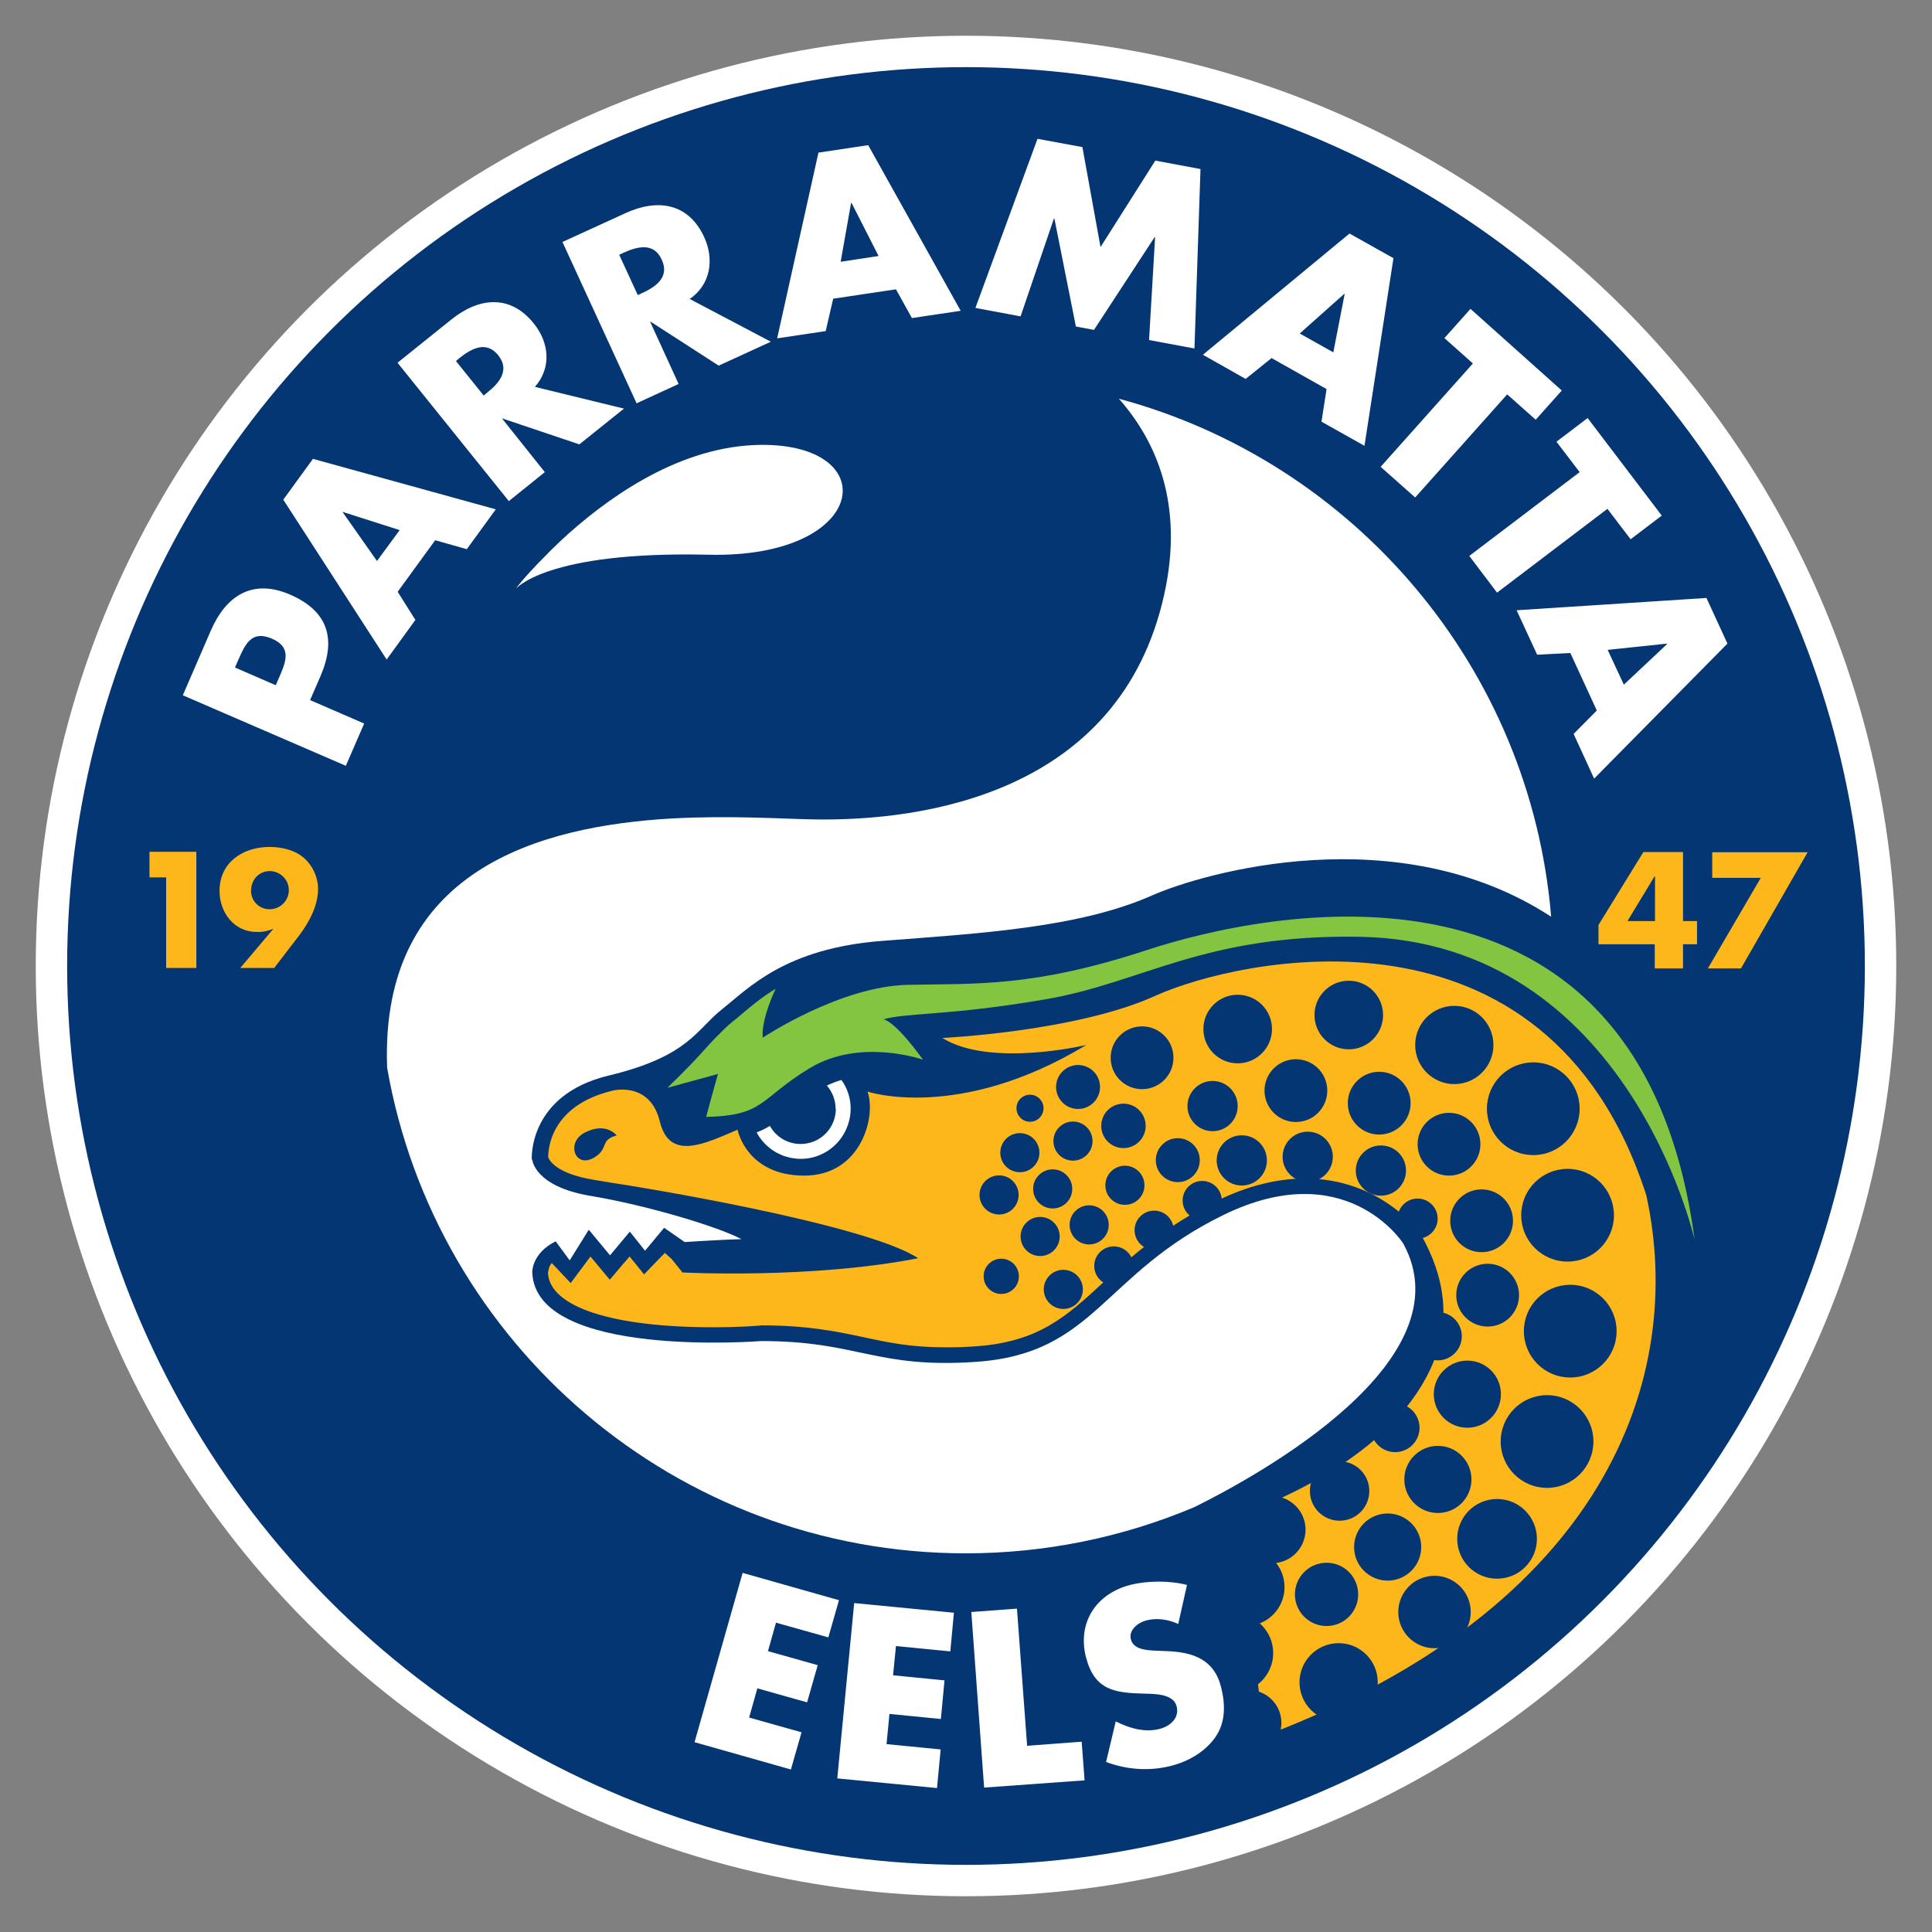 <?xml version="1.0" encoding="UTF-8"?>
<svg id="rugby_teams" data-name="rugby teams" xmlns="http://www.w3.org/2000/svg" width="80" height="80" viewBox="0 0 80 80">
  <rect x="0" y="0" width="80" height="80" fill="#808080" stroke="none"/>
  <defs>
    <style>
      .cls-1 {
        fill-rule: evenodd;
      }

      .cls-1, .cls-2, .cls-3, .cls-4, .cls-5 {
        stroke-width: 0px;
      }

      .cls-1, .cls-5 {
        fill: #043674;
      }

      .cls-2 {
        fill: #fdb71b;
      }

      .cls-3 {
        fill: #83c441;
      }

      .cls-4 {
        fill: #fff;
      }
    </style>
  </defs>
  <g id="Parramatta_Eels" data-name="Parramatta Eels">
    <g>
      <circle class="cls-4" cx="40" cy="40" r="38.52"/>
      <circle class="cls-5" cx="40" cy="40" r="37.22"/>
      <path class="cls-2" d="M31.49,54.89h-.03s-.8.07-1.9.07c-4.22,0-6.78-.84-6.87-2.24.01-.04.02-.28.16-.42l.78.83.82-1.1.3.36.5.6.5-.59.32-.37.14.17.46.57.51-.53.35-.36.28.25.45.56s5.32.28,9.76-.59c-2.23-1.46-12.03-3.02-12.03-3.02-.47-.07-.95-.15-1.42-.23-1.58-.26-1.84-.84-1.87-.93,0-.32.08-2.14,2.67-2.76,0,0,1.54-.4,1.95,1.27.4,1.67,1.87.92,3.22.35,0,0,.37,1.9,2.76,1.9s2.99-2.5,2.62-3.48c0,0,3.77,1.27,9.06-1.93,0,0-3.97.95-5.96-.29,0,0,5.55-.26,8.83-1.75s16.2-4.52,20.32,8.26c1.66,7.61-1.76,17.08-15.81,22.39l-1.15-9.09c1.94-.71,6.64-2.69,8.15-6.4.7-1.71.49-3.5-.53-5.28l-.02-.03-.02-.03c-.07-.09-1.65-2.25-4.75-2.25-1.17,0-2.4.31-3.66.93-2.19,1.07-3.5,2.28-4.67,3.35-1.56,1.44-2.7,2.49-5.33,2.67-.41.03-.82.04-1.23.04-1.43,0-2.38-.2-3.39-.42-1.14-.24-2.33-.49-4.25-.49h-.03ZM69.68,40.1h-1.16v-1h-2.33v-.8l1.86-3.02h1.64v2.86h.58v.96h-.58v1ZM72.09,40.1h-1.37l2.19-3.75h-2.01v-1.06h3.95l-2.76,4.81ZM8.13,40.08h-1.25v-3.75h-.69v-1.06h1.94v4.81ZM11.37,40.08h-1.42l1.37-1.62h-.01c-.21.09-.44.14-.68.13-.94,0-1.54-.81-1.54-1.7,0-1.18.97-1.82,2.07-1.82.46,0,1,.11,1.37.41.39.31.64.82.64,1.33,0,.69-.36,1.36-.77,1.91l-1.03,1.34ZM68.52,36.29h-.01l-1.12,1.85h1.14v-1.85ZM10.39,36.86c0,.44.33.79.77.79s.8-.35.8-.79c0-.44-.36-.79-.79-.79,0,0,0,0,0,0-.44,0-.77.35-.77.79Z"/>
      <path class="cls-3" d="M27.65,45.03c1.38-1.34,1.5-1.58,2.06-2.14.21-.21.4-.41.63-.59.13-.1.27-.22.41-.34.38-.32.81-.68,1.37-1.02,0,0-.6,1.22-.54,2.03,0,0,3.19-2.13,6.01-2.19,2.82-.06,5.18.11,9.9-1.44,4.72-1.55,20.43-5.06,22.68,12,0,0-2.76-12.35-13.87-12.55-6.45-.11-8.98,1.9-13.01,2.59s-5.78.55-6.71.83c0,0,.43,0,1.64,1.67,0,0-2.59-.92-4.69.35-2.1,1.27-1.84,1.96-4.29,2.02,0,0,.26-.98.49-1.78l-2.08.57Z"/>
      <g>
        <circle class="cls-5" cx="57.46" cy="64.06" r="1.39"/>
        <circle class="cls-5" cx="59.54" cy="61.26" r="1.39"/>
        <circle class="cls-5" cx="60.76" cy="57.73" r="1.39"/>
        <circle class="cls-5" cx="61.6" cy="53.63" r="1.3"/>
        <circle class="cls-5" cx="61.35" cy="50.55" r="1.3"/>
        <circle class="cls-5" cx="60" cy="47.38" r="1.3"/>
        <circle class="cls-5" cx="57.11" cy="45.68" r="1.3"/>
        <circle class="cls-5" cx="53.66" cy="45.16" r="1.3"/>
        <circle class="cls-5" cx="50.21" cy="45.8" r="1.04"/>
        <circle class="cls-5" cx="46.52" cy="46.62" r=".92"/>
        <circle class="cls-5" cx="48.77" cy="48.04" r=".91"/>
        <circle class="cls-5" cx="44.64" cy="45.01" r=".91"/>
        <circle class="cls-5" cx="42.65" cy="45.89" r=".56"/>
        <circle class="cls-5" cx="44.43" cy="47.25" r=".81"/>
        <circle class="cls-5" cx="46.58" cy="49.08" r=".81"/>
        <circle class="cls-5" cx="45.1" cy="50.72" r=".81"/>
        <circle class="cls-5" cx="43.59" cy="49.23" r=".81"/>
        <circle class="cls-5" cx="42.23" cy="47.73" r=".81"/>
        <circle class="cls-5" cx="41.37" cy="49.48" r=".81"/>
        <circle class="cls-5" cx="43.07" cy="51.2" r=".81"/>
        <circle class="cls-5" cx="44.03" cy="53.39" r=".81"/>
        <circle class="cls-5" cx="46.12" cy="52.42" r=".81"/>
        <circle class="cls-5" cx="47.79" cy="50.94" r=".81"/>
        <circle class="cls-5" cx="49.78" cy="49.71" r=".81"/>
        <circle class="cls-5" cx="41.46" cy="52.85" r=".73"/>
        <circle class="cls-5" cx="51.42" cy="48.05" r="1.04"/>
        <circle class="cls-5" cx="54.15" cy="47.9" r="1.04"/>
        <circle class="cls-5" cx="57.18" cy="48.47" r="1.04"/>
        <circle class="cls-5" cx="58.7" cy="50.46" r=".83"/>
        <circle class="cls-5" cx="59.53" cy="55.33" r="1"/>
        <circle class="cls-5" cx="57.77" cy="59.12" r="1.01"/>
        <circle class="cls-5" cx="55.47" cy="61.74" r="1.23"/>
        <circle class="cls-5" cx="51.99" cy="63.63" r="1.39"/>
        <circle class="cls-5" cx="52.67" cy="63.34" r="1.39"/>
        <circle class="cls-5" cx="55.43" cy="69.66" r="1.62"/>
        <circle class="cls-5" cx="59.4" cy="66.75" r="1.5"/>
        <circle class="cls-5" cx="51.08" cy="68.45" r="1.64"/>
        <circle class="cls-5" cx="51.58" cy="65.72" r="1.61"/>
        <circle class="cls-5" cx="51.7" cy="71.34" r="1.36"/>
        <circle class="cls-5" cx="61.99" cy="63.72" r="1.65"/>
        <circle class="cls-5" cx="64.06" cy="59.69" r="1.92"/>
        <circle class="cls-5" cx="65.02" cy="55.12" r="1.92"/>
        <circle class="cls-5" cx="64.91" cy="50.32" r="1.92"/>
        <circle class="cls-5" cx="63.49" cy="45.91" r="1.92"/>
        <circle class="cls-5" cx="60.22" cy="43.27" r="1.62"/>
        <circle class="cls-5" cx="55.85" cy="42.03" r="1.42"/>
        <circle class="cls-5" cx="51.25" cy="42.61" r="1.42"/>
        <circle class="cls-5" cx="47.29" cy="43.8" r="1.3"/>
        <circle class="cls-5" cx="54.93" cy="66.02" r="1.31"/>
        <path class="cls-1" d="M25.53,47.01s-.43-.56-1.3-.12c-.88.43-.36,1.71.58.89.33-.33.11-.59.71-.76h.02Z"/>
      </g>
      <path class="cls-4" d="M37.1,68.16l-.12,1.21,2.13.21-.15,1.6-2.13-.21-.12,1.25,2.24.22-.15,1.6-4.13-.4.7-7.26,4.13.4-.15,1.6-2.24-.22ZM42.52,72.29l2.27-.17.12,1.6-4.16.3-.53-7.27,1.89-.14.42,5.67ZM32.13,67.2l-.33,1.17,2.06.58-.44,1.54-2.06-.58-.34,1.21,2.17.61-.44,1.54-3.99-1.13,1.99-7.01,3.99,1.13-.44,1.54-2.17-.61ZM48.8,67.25c-.41-.19-.89-.27-1.34-.15-.34.09-.74.4-.63.79.11.41.64.44.99.46l.5.02c1.06.04,1.95.33,2.24,1.48.18.7.2,1.47-.24,2.09-.43.61-1.12,1-1.83,1.18-.89.23-1.84.16-2.69-.16l.4-1.68c.56.28,1.19.47,1.82.31.43-.11.83-.45.7-.94-.13-.51-.9-.51-1.32-.52-1.24-.03-2.07-.13-2.43-1.5-.37-1.43.41-2.63,1.82-3,.71-.18,1.64-.19,2.36,0l-.36,1.61ZM22.04,48.02s.08,1.11,2.42,1.5,5.29,1.28,6.24,1.79c-.79.02-2.35.12-2.35.12l-.85-.59-.79.95-.63-.79-.82.98-.88-1.06-.79,1.27-.58-.79c-1,.5-.97,1.28-.97,1.28.12,3.6,9.48,2.85,9.48,2.85,4.03,0,4.74,1.15,8.91.86,4.92-.34,5.21-3.63,10.23-6.08,5.03-2.46,7.38,1.07,7.45,1.19,2.63,4.83-5.92,9.55-8.64,10.9-3,1.27-6.22,1.92-9.48,1.92-12,0-21.97-8.69-23.96-20.11h0s0,0,0,0h0c-.31-8.22,6.35-10.01,11.81-10.32,2.43-.13,4.62.02,5.86.04,4.53.08,12.66-1.07,14.5-9.28.85-3.78-.34-6.41-1.87-8.14,9.73,2.62,17.04,11.12,17.9,21.45-6.36-4.15-14.43-1.81-16.53-.88-3.03,1.34-7.14,1.57-11.17,1.88s-5.53,1.96-6.62,2.82c-1.09.86-1.38,1.96-4.72,2.76-3.34.81-3.17,3.47-3.17,3.47ZM34.61,45.91c0,.81-.65,1.46-1.46,1.46-.53,0-1.02-.29-1.27-.75-.18.11-.36.2-.55.27.54,1.01,1.8,1.39,2.8.85s1.39-1.8.85-2.8c-.04-.08-.09-.15-.14-.22-.21.06-.41.14-.6.23.22.26.36.59.36.96ZM65.02,27.04l-1.37.07-.85-1.84,7.86-.51.87,1.89-5.52,5.59-.85-1.85.96-.97-1.1-2.39ZM7.57,28.79l1.16-2.68c.63-1.45,1.73-2.16,3.28-1.49,1.59.69,1.92,1.85,1.26,3.38l-.43.99,2.24.97-.76,1.75-6.75-2.92ZM11.42,28.37l.13-.3c.28-.64.55-1.26-.28-1.62-.85-.37-1.11.21-1.41.89l-.13.3,1.68.73ZM69.03,26.67v-.02s-2.46.26-2.46.26l.67,1.44,1.8-1.69ZM16.47,24.51l.73,1.16-1.19,1.64-4.28-6.62,1.23-1.69,7.57,2.09-1.2,1.65-1.31-.37-1.55,2.13ZM61.99,24.54l-1.15-1.52,4.57-3.47-.96-1.26,1.29-.98,3.07,4.04-1.29.98-.96-1.26-4.57,3.47ZM21.4,24.32l.08-.1c.2-.25.62-.73,1.22-1.32h0s0,0,0,0c.17-.18.36-.35.53-.52,1.8-1.67,4.71-3.8,7.98-3.95,5.44-.24,4.89,4.7-1.87,4.54-6.77-.16-8,1.43-8,1.43l.06-.07ZM14.19,21.19v.02s1.42,2.02,1.42,2.02l.94-1.28-2.35-.75ZM25.85,16.91l-1.86,1.49-3.18-1.07h-.02s1.77,2.22,1.77,2.22l-1.49,1.2-4.61-5.73,2.23-1.79c1.13-.91,2.43-1.06,3.41.16.64.79.75,1.83.05,2.63l3.69.9ZM58.6,20.6l-1.43-1.27,3.82-4.28-1.18-1.05,1.08-1.21,3.78,3.38-1.08,1.21-1.18-1.05-3.82,4.28ZM52.65,14.83l-1.07.86-1.77-1,6.07-5.02,1.82,1.02-1.2,7.77-1.78-1,.21-1.35-2.29-1.29ZM31.92,14.15l-2.16.99-2.82-1.82h-.02s1.18,2.58,1.18,2.58l-1.74.8-3.07-6.68,2.6-1.19c1.32-.61,2.61-.44,3.27.99.42.92.27,1.96-.6,2.56l3.36,1.77ZM20.03,16.38l.14-.12c.49-.39.96-.92.46-1.55-.5-.62-1.12-.27-1.61.12l-.14.12,1.15,1.43ZM55.68,12.17h-.02s-1.84,1.64-1.84,1.64l1.39.78.47-2.42ZM42.97,5.75l1.85.34.75,4.14,2.27-3.58,1.87.35-.25,7.43-1.88-.35.25-4.26h-.02s-2.51,3.84-2.51,3.84l-.75-.14-.89-4.47h-.02s-1.38,4.05-1.38,4.05l-1.87-.35,2.57-7ZM34.5,12.37l-.31,1.34-2.01.3,1.71-7.69,2.06-.31,3.83,6.86-2.02.3-.66-1.19-2.61.39ZM26.41,12.22l.17-.08c.57-.26,1.16-.66.82-1.39-.33-.73-1.02-.54-1.59-.28l-.17.08.77,1.67ZM35.26,8.41h-.02s-.43,2.43-.43,2.43l1.57-.24-1.12-2.2Z"/>
    </g>
  </g>
</svg>